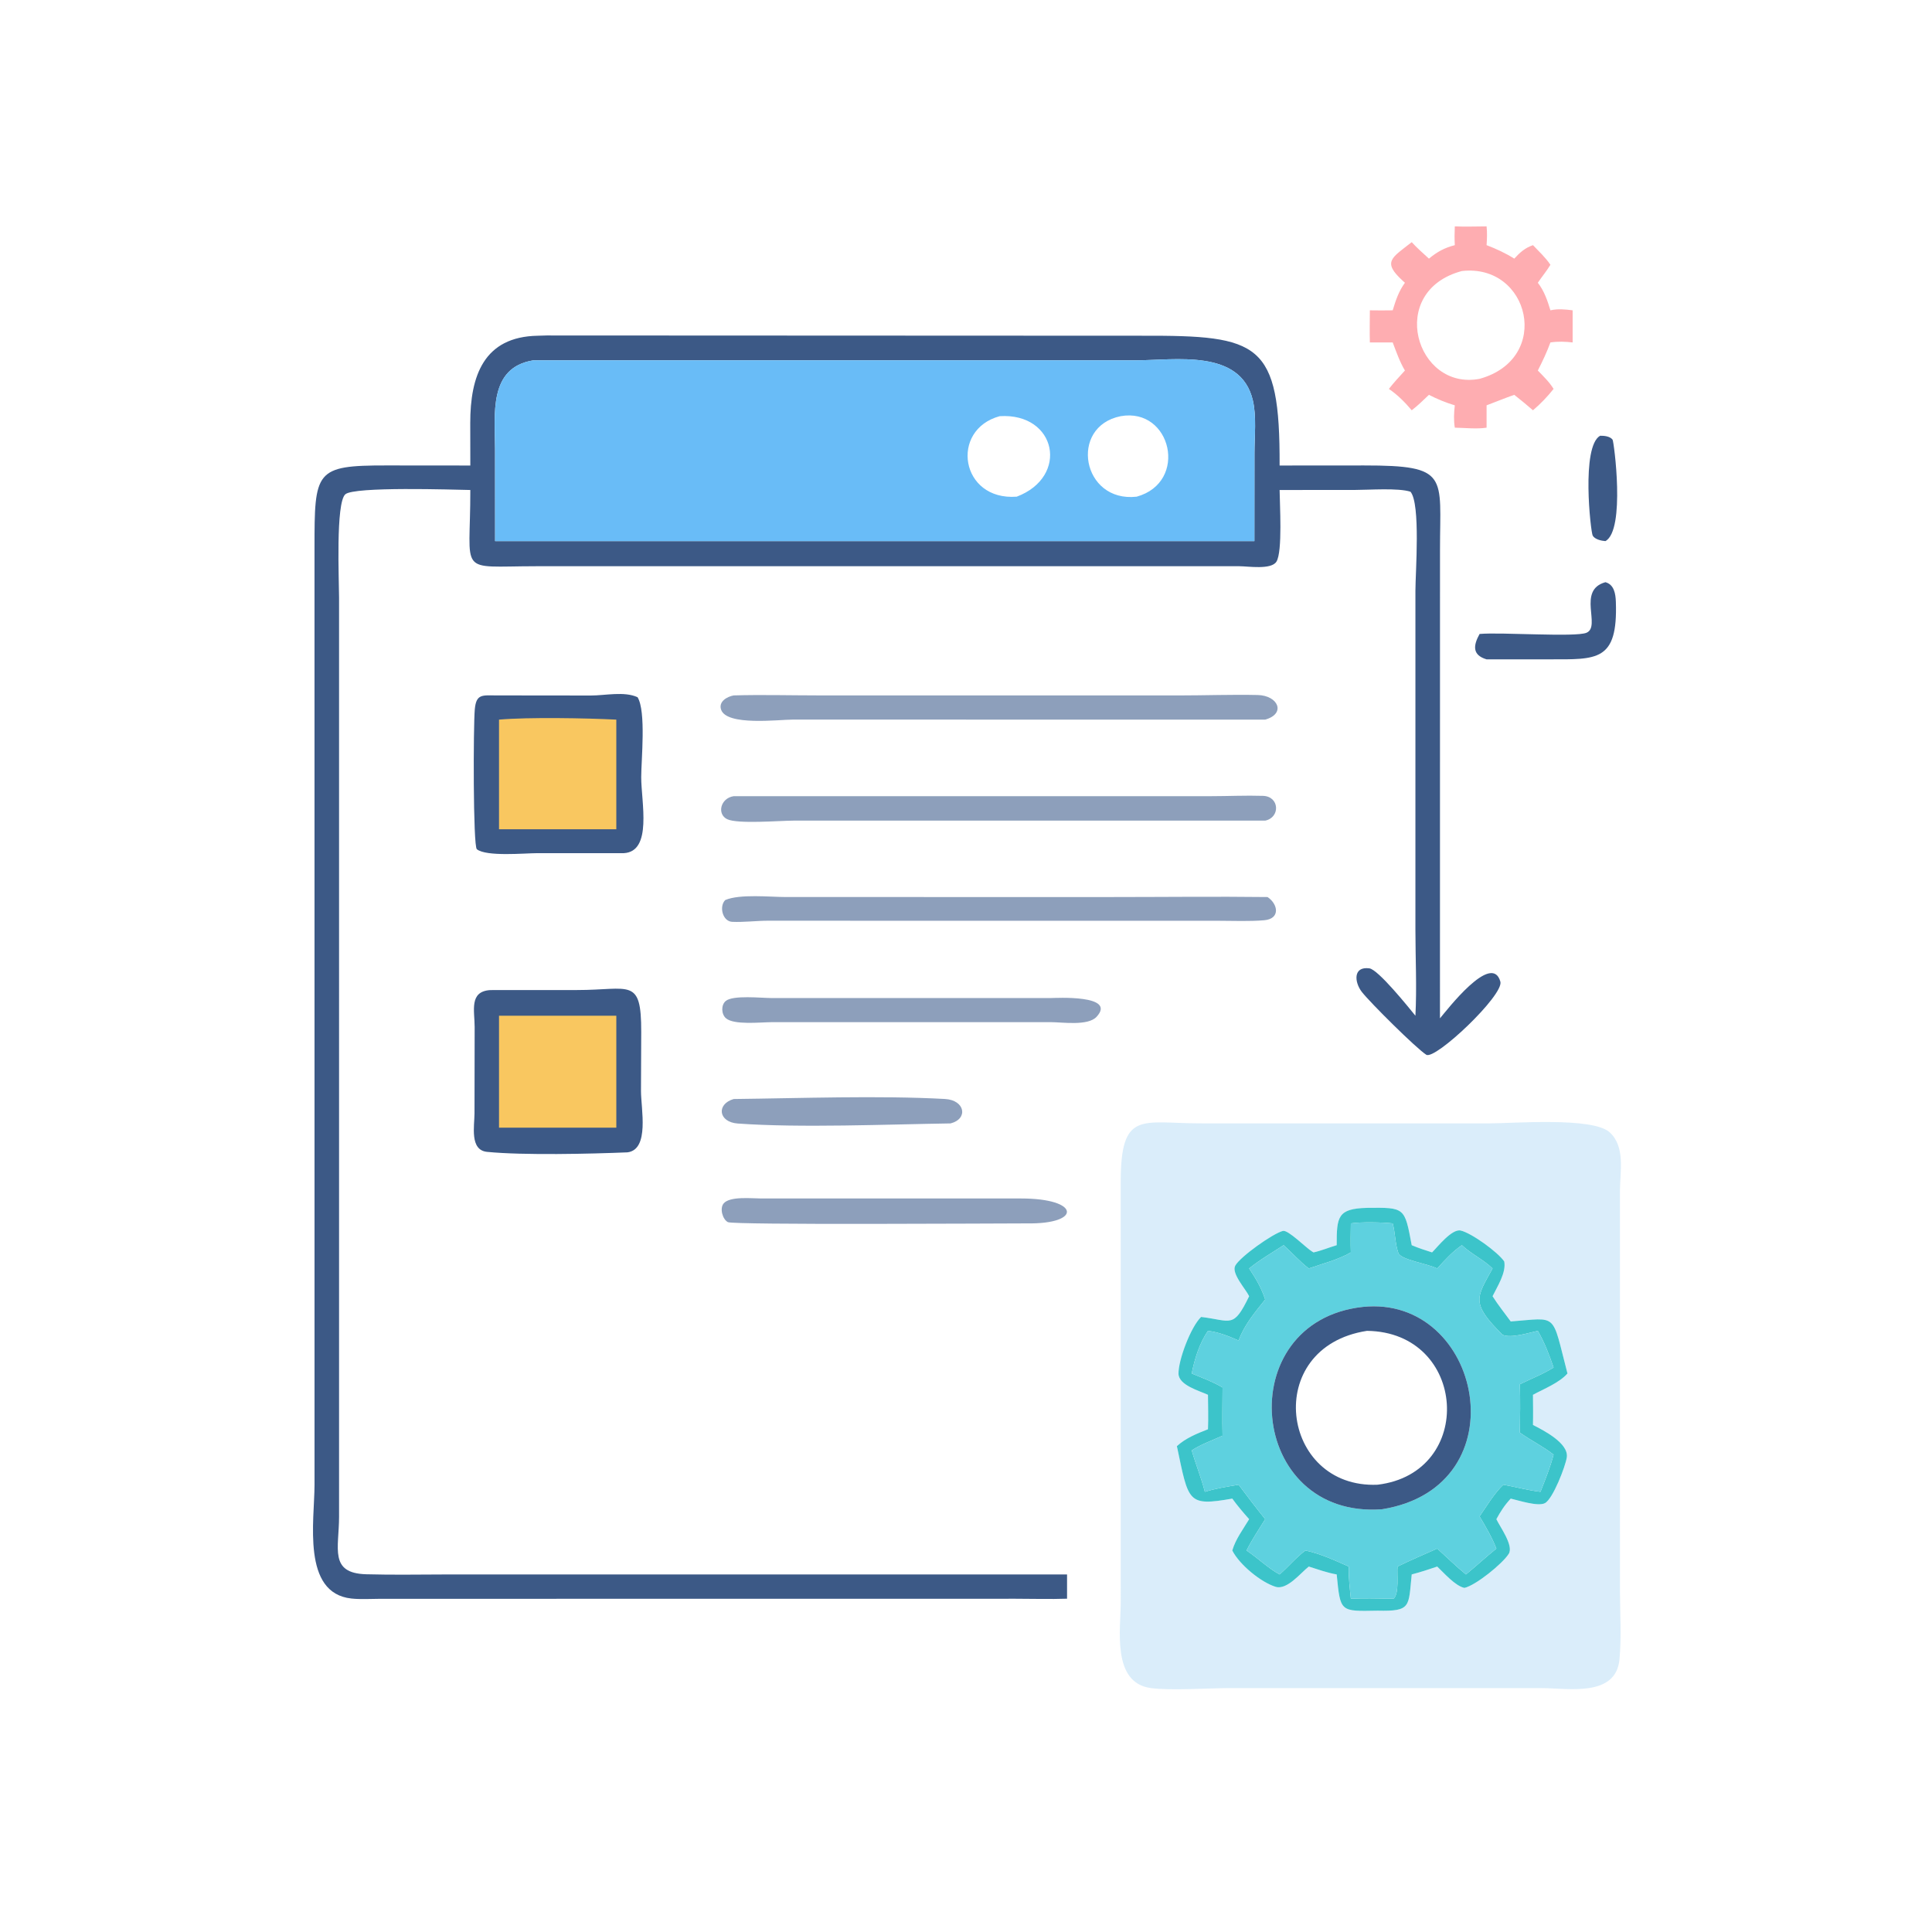 <?xml version="1.0" encoding="utf-8" ?>
<svg xmlns="http://www.w3.org/2000/svg" xmlns:xlink="http://www.w3.org/1999/xlink" width="1024" height="1024">
	<path fill="#3C5986" transform="scale(2 2)" d="M424.05 115.477C425.119 115.46 426.677 115.604 427.354 116.526C427.697 116.993 430.824 140.48 425.454 143.399C424.375 143.329 422.64 142.938 422.081 141.938C421.547 140.982 418.974 118.311 424.05 115.477Z"/>
	<path fill="#3C5986" transform="scale(2 2)" d="M425.454 154.289C427.771 154.919 428.147 157.383 428.22 159.499C428.769 175.358 423.189 174.733 410.562 174.73L393.96 174.736C390.064 173.574 390.457 170.983 392.106 168.007C397.693 167.493 417.485 168.916 420.429 167.691C424.403 166.038 417.816 156.406 425.454 154.289Z"/>
	<path fill="#8D9FBB" transform="scale(2 2)" d="M194.429 291.25C212.02 291.051 232.931 290.286 250.405 291.239C255.768 291.531 256.642 296.517 251.909 297.716C235.036 297.968 212.148 298.94 195.494 297.743C190.395 297.376 189.769 292.622 194.429 291.25Z"/>
	<path fill="#8D9FBB" transform="scale(2 2)" d="M201.691 317.608L270.607 317.61C286.323 317.605 286.725 324.446 272.125 324.213C263.847 324.216 194.4 324.665 192.901 323.88C191.473 323.13 190.675 320.225 191.776 318.921C193.432 316.962 199.218 317.603 201.691 317.608Z"/>
	<path fill="#8D9FBB" transform="scale(2 2)" d="M278.627 264.486C279.373 264.499 296.148 263.494 290.59 269.478C288.308 271.935 281.525 270.883 278.55 270.883L204.375 270.887C201.447 270.911 194.457 271.678 192.37 269.836C191.143 268.752 191.047 266.332 192.341 265.261C194.271 263.665 201.786 264.487 204.255 264.486L278.627 264.486Z"/>
	<path fill="#8D9FBB" transform="scale(2 2)" d="M294.627 237.726C308.385 237.727 322.162 237.558 335.918 237.726C338.759 239.646 339.309 243.507 335.029 243.874C331.101 244.211 327.034 244.02 323.089 244.017L235.312 244.01L203.706 243.997C200.528 243.995 197.182 244.431 194.05 244.297C191.489 244.187 190.513 240.225 192.189 238.525C196.05 236.857 204.098 237.724 208.374 237.724L294.627 237.726Z"/>
	<path fill="#8D9FBB" transform="scale(2 2)" d="M194.429 184.292C201.877 184.075 209.4 184.288 216.854 184.289L312.485 184.297C319.394 184.296 326.387 184.034 333.284 184.185C338.752 184.304 340.862 189.141 335.286 190.708L210.071 190.7C206.429 190.697 192.56 192.459 191.093 188.05C190.38 185.903 192.68 184.616 194.429 184.292Z"/>
	<path fill="#8D9FBB" transform="scale(2 2)" d="M194.429 210.994L320.872 210.995C325.463 210.992 330.127 210.763 334.71 210.91C339.098 211.051 339.343 216.64 335.286 217.477L210.226 217.477C206.719 217.481 195.495 218.431 192.706 217.092C189.983 215.785 190.865 211.552 194.429 210.994Z"/>
	<path fill="#FEADB1" transform="scale(2 2)" d="M385.54 59.995C388.323 60.123 391.171 60.001 393.96 59.995C394.146 61.685 394.07 63.278 393.96 64.969C396.545 65.955 398.951 67.067 401.298 68.54C402.793 66.906 404.116 65.717 406.253 64.969C407.839 66.641 409.596 68.246 410.878 70.171C409.888 71.817 408.614 73.33 407.54 74.933C409.21 77.047 410.108 79.692 410.878 82.237C412.847 81.79 414.786 81.981 416.765 82.237L416.765 90.749C414.755 90.522 412.882 90.455 410.878 90.749C409.932 93.331 408.784 95.746 407.54 98.193C409.058 99.773 410.559 101.187 411.718 103.066C410.084 105.119 408.261 107.036 406.253 108.728C404.625 107.331 402.994 105.952 401.298 104.637C398.828 105.483 396.41 106.508 393.96 107.415L393.96 113.339C391.391 113.748 388.169 113.38 385.54 113.339C385.216 111.341 385.309 109.415 385.54 107.415C383.175 106.716 380.877 105.758 378.682 104.637C377.2 106.035 375.744 107.494 374.119 108.728C372.287 106.558 370.415 104.676 368.068 103.066C369.391 101.362 370.869 99.787 372.32 98.193C370.936 95.871 370.04 93.265 369.079 90.749L363.025 90.749C362.949 87.919 363.018 85.068 363.025 82.237C365.044 82.279 367.059 82.265 369.079 82.237C369.914 79.521 370.635 77.272 372.32 74.933L371.771 74.435C366.19 69.356 368.842 68.335 374.119 64.177C375.535 65.727 377.139 67.118 378.682 68.54C380.867 66.736 382.79 65.676 385.54 64.969C385.444 63.295 385.458 61.67 385.54 59.995ZM387.411 71.825C367.357 77.174 375.242 103.639 392.106 100.393C411.436 95.044 405.379 69.784 387.411 71.825Z"/>
	<path fill="#3C5986" transform="scale(2 2)" d="M131.206 184.292L156.627 184.319C160.361 184.319 165.46 183.15 168.959 184.77C171.26 188.499 169.93 201.401 169.929 205.956C169.926 212.53 172.963 225.688 165.304 226.096L142.317 226.098C139.157 226.097 128.874 227.08 126.37 225.053C125.356 224.231 125.419 192.367 125.827 187.961C126.193 184.008 127.672 184.241 131.206 184.292Z"/>
	<path fill="#F9C760" transform="scale(2 2)" d="M132.244 190.708C140.107 190.024 155.347 190.306 163.331 190.708L163.331 219.762L132.244 219.762L132.244 190.708Z"/>
	<path fill="#3C5986" transform="scale(2 2)" d="M129.904 262.383L152.944 262.37C166.987 262.379 169.962 258.89 169.931 273.475L169.866 289.156C169.876 293.852 172.17 304.61 166.304 305.383C156.502 305.791 138.688 306.207 129.076 305.256C124.41 304.794 125.747 298.354 125.748 295.039L125.787 272.139C125.779 267.84 124.277 262.75 129.904 262.383Z"/>
	<path fill="#F9C760" transform="scale(2 2)" d="M135.752 269.179L163.331 269.179L163.331 298.844L160.16 298.844L132.244 298.844L132.244 269.179L135.752 269.179Z"/>
	<path fill="#3C5986" transform="scale(2 2)" d="M142.527 88.973C143.301 88.939 144.075 88.909 144.849 88.903L302.719 88.972C333.772 88.897 339.22 90.67 339.11 123.367L361.503 123.35C384.165 123.333 381.616 126.06 381.615 145.633L381.606 269.869C383.202 268.012 395.351 252.071 397.614 260.147C398.605 263.685 380.324 281.015 377.973 279.515C375.269 277.789 363.026 265.621 360.888 262.854C358.932 260.322 358.517 256.054 362.886 256.619C365.242 256.924 373.238 266.898 375.101 269.179C375.496 261.646 375.1 253.912 375.099 246.355L375.101 156.562C375.104 151.696 376.503 133.51 373.792 130.312C370.575 129.255 362.766 129.838 359.096 129.84L339.11 129.854C339.127 133.425 339.936 146.181 338.266 148.849C336.882 151.059 330.731 150.056 328.467 150.056L141.977 150.057C120.902 150.083 124.696 152.7 124.64 129.854C120.252 129.776 93.79 128.876 91.496 131.007C88.941 133.382 89.845 153.661 89.854 158.338L89.856 401.991C89.833 410.355 87.188 416.912 97.037 417.196C104.328 417.406 111.667 417.242 118.964 417.243L282.779 417.241L282.779 423.672C278.26 423.826 273.694 423.685 269.169 423.683L100.671 423.702C98.207 423.708 95.562 423.891 93.117 423.626C79.915 422.197 83.344 402.975 83.353 393.48L83.348 145.234C83.347 124.746 83.478 123.326 102.429 123.348L124.64 123.367L124.621 112.125C124.616 99.669 128.175 89.217 142.527 88.973ZM141.306 95.495C129.37 97.409 131.19 109.944 131.192 118.813L131.206 143.399L322.202 143.399L332.431 143.399L332.452 120.098C332.453 115.621 333.038 110.362 332 106.022C328.733 92.351 311.357 95.478 301.015 95.49L141.306 95.495Z"/>
	<path fill="#69BCF7" transform="scale(2 2)" d="M141.306 95.495L301.015 95.49C311.357 95.478 328.733 92.351 332 106.022C333.038 110.362 332.453 115.621 332.452 120.098L332.431 143.399L322.202 143.399L131.206 143.399L131.192 118.813C131.19 109.944 129.37 97.409 141.306 95.495ZM297.01 110.29C283.172 113.045 286.733 133.271 301.232 131.625C315.047 127.8 310.443 107.907 297.01 110.29ZM264.942 110.29C251.638 113.883 254.497 132.75 269.44 131.625C283.446 126.324 279.996 109.356 264.942 110.29Z"/>
	<path fill="#DAEDFA" transform="scale(2 2)" d="M348.109 297.716L394.766 297.708C400.89 297.708 422.057 295.972 426.562 300.059C430.758 303.866 429.35 310.41 429.303 315.477L429.309 421.655C429.32 427.606 429.737 433.862 429.176 439.767C428.217 449.853 415.514 447.376 408.678 447.372L377.875 447.36L326.195 447.358C320.608 447.356 310.002 448.072 304.923 447.348C294.583 445.874 297.007 431.771 297.011 424.404L297 313.239C297.007 294.147 302.544 297.706 318.12 297.704L348.109 297.716ZM362.266 320.096C354.498 320.3 354.225 322.421 354.238 329.989C352.194 330.587 350.182 331.445 348.109 331.9L347.772 331.708C346.212 330.803 341.374 325.84 339.972 326.209C337.268 326.92 328.695 333.014 327.369 335.39C326.23 337.43 330.145 341.625 331.036 343.512C326.818 352.194 326.365 349.971 318.301 349.003C315.508 351.746 312.25 360.498 312.316 364.051C312.373 367.115 317.892 368.591 320.125 369.638C320.138 372.667 320.256 375.744 320.125 378.768C317.256 379.885 314.18 381.124 311.887 383.246C315.022 398.091 314.643 399.227 326.57 397.147C327.96 399.07 329.46 400.829 331.036 402.598C329.44 405.282 327.443 407.868 326.57 410.897C328.491 414.69 334.205 419.341 338.059 420.52C341.1 421.45 344.711 416.801 346.842 415.153C349.277 415.923 351.717 416.801 354.238 417.241C355.232 427.236 355.05 427.035 365.066 426.848C374.09 427.061 373.23 425.751 374.119 417.241C376.415 416.64 378.637 415.929 380.877 415.153C382.664 416.84 385.67 420.313 388.085 420.806C391.059 420.169 398.229 414.369 399.843 411.76C401.185 409.588 397.484 404.587 396.556 402.598C397.672 400.534 398.75 398.861 400.358 397.147C402.393 397.608 407.547 399.306 409.405 398.357C411.531 397.271 414.857 388.614 415.216 386.226C415.783 382.446 408.976 379.02 406.253 377.627C406.316 374.965 406.276 372.301 406.253 369.638C409.161 368.048 413.176 366.499 415.397 363.991C411.13 347.62 413.03 349.253 400.358 350.197C398.76 348.004 396.983 345.806 395.545 343.512C396.817 340.905 399.204 337.262 398.638 334.301C396.981 331.836 389.94 326.739 387.09 326.106C384.758 325.589 380.956 330.464 379.514 331.9C377.688 331.319 375.883 330.741 374.119 329.989C372.23 319.951 372.377 319.983 362.266 320.096Z"/>
	<path fill="#3CC4CA" transform="scale(2 2)" d="M362.266 320.096C372.377 319.983 372.23 319.951 374.119 329.989C375.883 330.741 377.688 331.319 379.514 331.9C380.956 330.464 384.758 325.589 387.09 326.106C389.94 326.739 396.981 331.836 398.638 334.301C399.204 337.262 396.817 340.905 395.545 343.512C396.983 345.806 398.76 348.004 400.358 350.197C413.03 349.253 411.13 347.62 415.397 363.991C413.176 366.499 409.161 368.048 406.253 369.638C406.276 372.301 406.316 374.965 406.253 377.627C408.976 379.02 415.783 382.446 415.216 386.226C414.857 388.614 411.531 397.271 409.405 398.357C407.547 399.306 402.393 397.608 400.358 397.147C398.75 398.861 397.672 400.534 396.556 402.598C397.484 404.587 401.185 409.588 399.843 411.76C398.229 414.369 391.059 420.169 388.085 420.806C385.67 420.313 382.664 416.84 380.877 415.153C378.637 415.929 376.415 416.64 374.119 417.241C373.23 425.751 374.09 427.061 365.066 426.848C355.05 427.035 355.232 427.236 354.238 417.241C351.717 416.801 349.277 415.923 346.842 415.153C344.711 416.801 341.1 421.45 338.059 420.52C334.205 419.341 328.491 414.69 326.57 410.897C327.443 407.868 329.44 405.282 331.036 402.598C329.46 400.829 327.96 399.07 326.57 397.147C314.643 399.227 315.022 398.091 311.887 383.246C314.18 381.124 317.256 379.885 320.125 378.768C320.256 375.744 320.138 372.667 320.125 369.638C317.892 368.591 312.373 367.115 312.316 364.051C312.25 360.498 315.508 351.746 318.301 349.003C326.365 349.971 326.818 352.194 331.036 343.512C330.145 341.625 326.23 337.43 327.369 335.39C328.695 333.014 337.268 326.92 339.972 326.209C341.374 325.84 346.212 330.803 347.772 331.708L348.109 331.9C350.182 331.445 352.194 330.587 354.238 329.989C354.225 322.421 354.498 320.3 362.266 320.096ZM357.988 324.213C357.957 326.775 357.898 329.339 357.988 331.9C354.617 333.862 350.523 334.875 346.842 336.159C344.401 334.291 342.451 332.025 340.177 329.989C337.169 331.961 333.802 333.885 331.036 336.159C332.79 338.799 334.202 341.155 335.219 344.178L335.286 344.382C332.525 347.859 329.799 351.03 328.245 355.249C325.511 354.072 323.118 353.066 320.125 352.689C317.882 355.934 316.572 360.143 315.821 363.991C318.565 365.12 321.438 366.175 323.992 367.699C323.98 371.949 323.878 376.22 323.992 380.467C321.29 381.72 318.314 382.743 315.821 384.369C316.872 388.06 318.353 391.631 319.301 395.344C322.235 394.441 325.225 393.977 328.245 393.466C330.542 396.553 332.875 399.597 335.286 402.598C333.585 405.318 331.784 408.026 330.345 410.897C333.336 412.884 335.968 415.53 339.11 417.241C341.451 415.218 343.475 412.722 345.955 410.897C349.929 411.731 353.74 413.519 357.442 415.153C357.354 418.004 357.708 420.839 357.988 423.672C361.356 423.528 364.699 423.587 368.068 423.672L369.389 423.619C370.83 422.038 370.172 417.329 370.356 415.153C373.821 413.475 377.354 411.94 380.877 410.389C383.403 412.663 385.861 415.096 388.493 417.241C391.22 415.002 393.815 412.609 396.556 410.389C395.408 407.435 393.717 404.575 392.106 401.852C394.018 399.107 395.976 395.763 398.397 393.466C401.662 394.041 404.963 394.956 408.244 395.344C409.512 392.118 410.841 388.852 411.718 385.493C408.911 383.288 405.662 381.731 402.775 379.652C402.848 375.381 402.92 371.122 402.775 366.852C405.717 365.386 408.944 364.157 411.718 362.405C410.59 359.073 409.306 355.742 407.54 352.689C405.168 353.198 400.396 354.738 398.212 353.738C389.632 345.281 391.32 343.871 395.545 336.159C393.028 333.729 389.898 332.326 387.411 329.989C384.857 331.76 382.958 333.868 380.877 336.159C378.064 334.801 371.213 333.868 370.574 332.049C369.705 329.574 369.776 326.762 369.079 324.213C366.471 323.907 360.586 323.788 357.988 324.213Z"/>
	<path fill="#5ED1DF" transform="scale(2 2)" d="M357.988 324.213C360.586 323.788 366.471 323.907 369.079 324.213C369.776 326.762 369.705 329.574 370.574 332.049C371.213 333.868 378.064 334.801 380.877 336.159C382.958 333.868 384.857 331.76 387.411 329.989C389.898 332.326 393.028 333.729 395.545 336.159C391.32 343.871 389.632 345.281 398.212 353.738C400.396 354.738 405.168 353.198 407.54 352.689C409.306 355.742 410.59 359.073 411.718 362.405C408.944 364.157 405.717 365.386 402.775 366.852C402.92 371.122 402.848 375.381 402.775 379.652C405.662 381.731 408.911 383.288 411.718 385.493C410.841 388.852 409.512 392.118 408.244 395.344C404.963 394.956 401.662 394.041 398.397 393.466C395.976 395.763 394.018 399.107 392.106 401.852C393.717 404.575 395.408 407.435 396.556 410.389C393.815 412.609 391.22 415.002 388.493 417.241C385.861 415.096 383.403 412.663 380.877 410.389C377.354 411.94 373.821 413.475 370.356 415.153C370.172 417.329 370.83 422.038 369.389 423.619L368.068 423.672C364.699 423.587 361.356 423.528 357.988 423.672C357.708 420.839 357.354 418.004 357.442 415.153C353.74 413.519 349.929 411.731 345.955 410.897C343.475 412.722 341.451 415.218 339.11 417.241C335.968 415.53 333.336 412.884 330.345 410.897C331.784 408.026 333.585 405.318 335.286 402.598C332.875 399.597 330.542 396.553 328.245 393.466C325.225 393.977 322.235 394.441 319.301 395.344C318.353 391.631 316.872 388.06 315.821 384.369C318.314 382.743 321.29 381.72 323.992 380.467C323.878 376.22 323.98 371.949 323.992 367.699C321.438 366.175 318.565 365.12 315.821 363.991C316.572 360.143 317.882 355.934 320.125 352.689C323.118 353.066 325.511 354.072 328.245 355.249C329.799 351.03 332.525 347.859 335.286 344.382L335.219 344.178C334.202 341.155 332.79 338.799 331.036 336.159C333.802 333.885 337.169 331.961 340.177 329.989C342.451 332.025 344.401 334.291 346.842 336.159C350.523 334.875 354.617 333.862 357.988 331.9C357.898 329.339 357.957 326.775 357.988 324.213ZM361.147 346.346C326.019 350.205 330.544 402.722 366.317 399.961C403.282 393.943 392.748 343.047 361.147 346.346Z"/>
	<path fill="#3C5986" transform="scale(2 2)" d="M361.147 346.346C392.748 343.047 403.282 393.943 366.317 399.961C330.544 402.722 326.019 350.205 361.147 346.346ZM362.266 352.689C334.313 356.998 339.331 394.57 365.066 393.466C391.13 390.355 388.888 353.013 362.266 352.689Z"/>
</svg>
